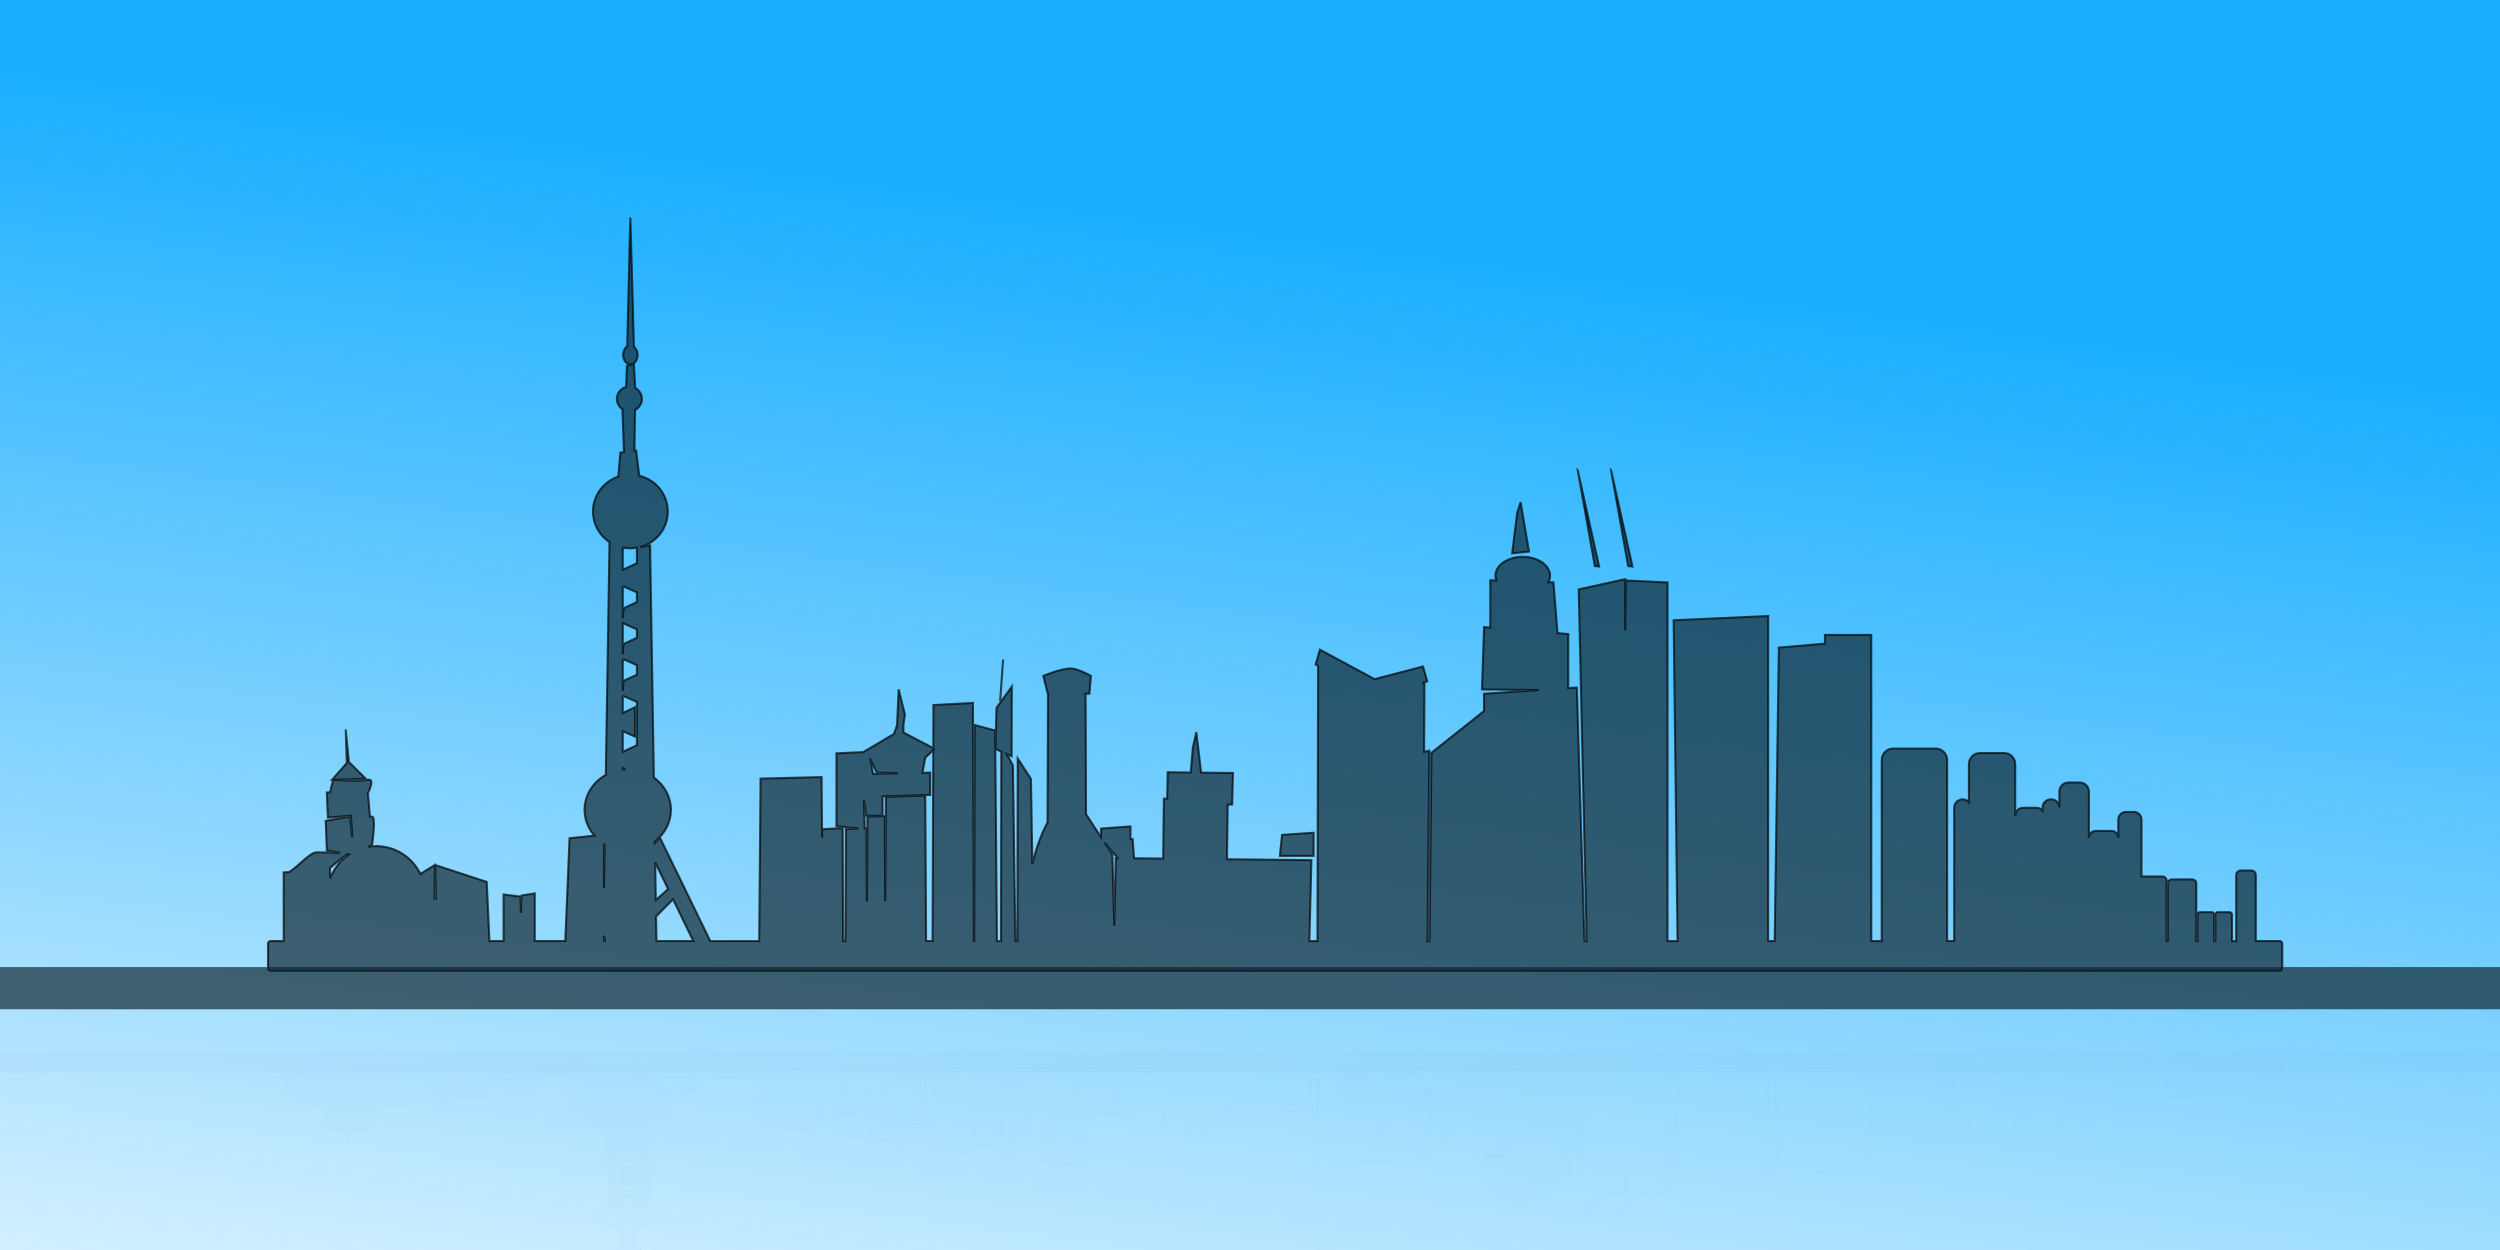 <?xml version="1.0" encoding="UTF-8" standalone="no"?>
<!-- Created with Inkscape (http://www.inkscape.org/) -->

<svg
   xmlns:dc="http://purl.org/dc/elements/1.1/"
   xmlns:cc="http://creativecommons.org/ns#"
   xmlns:rdf="http://www.w3.org/1999/02/22-rdf-syntax-ns#"
   xmlns:svg="http://www.w3.org/2000/svg"
   xmlns="http://www.w3.org/2000/svg"
   xmlns:xlink="http://www.w3.org/1999/xlink"
   xmlns:sodipodi="http://sodipodi.sourceforge.net/DTD/sodipodi-0.dtd"
   xmlns:inkscape="http://www.inkscape.org/namespaces/inkscape"
   width="600"
   height="300"
   id="svg2"
   version="1.1"
   inkscape:version="0.48+devel r12862"
   sodipodi:docname="shangai_city_skyline.svg">
  <title
     id="title4267">Shangai city Skyline</title>
  <defs
     id="defs4">
    <linearGradient
       inkscape:collect="always"
       id="linearGradient4253">
      <stop
         style="stop-color:#0084c8;stop-opacity:1;"
         offset="0"
         id="stop4255" />
      <stop
         style="stop-color:#0084c8;stop-opacity:0;"
         offset="1"
         id="stop4257" />
    </linearGradient>
    <linearGradient
       inkscape:collect="always"
       id="linearGradient4237">
      <stop
         style="stop-color:#19aeff;stop-opacity:1;"
         offset="0"
         id="stop4239" />
      <stop
         style="stop-color:#19aeff;stop-opacity:0;"
         offset="1"
         id="stop4241" />
    </linearGradient>
    <linearGradient
       inkscape:collect="always"
       id="linearGradient4194">
      <stop
         style="stop-color:#0e232e;stop-opacity:1;"
         offset="0"
         id="stop4196" />
      <stop
         style="stop-color:#ff4141;stop-opacity:1"
         offset="1"
         id="stop4198" />
    </linearGradient>
    <filter
       inkscape:collect="always"
       id="filter4182"
       x="-0.016"
       width="1.032"
       y="-1.931"
       height="4.863"
       style="color-interpolation-filters:sRGB">
      <feGaussianBlur
         inkscape:collect="always"
         stdDeviation="8.206"
         id="feGaussianBlur4184" />
    </filter>
    <filter
       inkscape:collect="always"
       id="filter4186"
       x="-0.02"
       width="1.041"
       y="-0.17"
       height="1.341"
       style="color-interpolation-filters:sRGB">
      <feGaussianBlur
         inkscape:collect="always"
         stdDeviation="8.206"
         id="feGaussianBlur4188" />
    </filter>
    <linearGradient
       inkscape:collect="always"
       xlink:href="#linearGradient4194"
       id="linearGradient4200"
       x1="-304.158"
       y1="-838.003"
       x2="-298.365"
       y2="-623.644"
       gradientUnits="userSpaceOnUse" />
    <linearGradient
       inkscape:collect="always"
       xlink:href="#linearGradient4237"
       id="linearGradient4243"
       x1="-110.076"
       y1="281.828"
       x2="-162.218"
       y2="811.932"
       gradientUnits="userSpaceOnUse"
       gradientTransform="matrix(0.5,0,0,0.666,382.079,595.16)" />
    <linearGradient
       inkscape:collect="always"
       xlink:href="#linearGradient4253"
       id="linearGradient4251"
       x1="-727.083"
       y1="797.448"
       x2="139.044"
       y2="809.035"
       gradientUnits="userSpaceOnUse" />
  </defs>
  <sodipodi:namedview
     id="base"
     pagecolor="#ffffff"
     bordercolor="#666666"
     borderopacity="1.0"
     inkscape:pageopacity="0.0"
     inkscape:pageshadow="2"
     inkscape:zoom="0.96"
     inkscape:cx="381.25"
     inkscape:cy="-7.9635283"
     inkscape:document-units="px"
     inkscape:current-layer="layer1"
     showgrid="false"
     showguides="true"
     inkscape:guide-bbox="true"
     inkscape:window-width="1680"
     inkscape:window-height="1006"
     inkscape:window-x="-3"
     inkscape:window-y="-3"
     inkscape:window-maximized="1"
     fit-margin-top="0"
     fit-margin-left="0"
     fit-margin-right="0"
     fit-margin-bottom="0"
     borderlayer="true" />
  <g
     inkscape:label="Layer 1"
     inkscape:groupmode="layer"
     id="layer1"
     transform="translate(1578.727,3.83)">
    <rect
       style="opacity:1;fill:#ffffff;fill-opacity:1;stroke:none"
       id="rect4082"
       width="625"
       height="335.417"
       x="-1595.394"
       y="-23.622"
       ry="0.094" />
    <g
       id="g4083"
       transform="translate(-1589.227,-732.093)">
      <rect
         ry="0.471"
         y="717.558"
         x="5.002"
         height="326.135"
         width="614.007"
         id="rect4066"
         style="fill:url(#linearGradient4243);fill-opacity:1;stroke:#867f7f;stroke-width:0;stroke-linecap:round;stroke-miterlimit:7.016;stroke-opacity:1;stroke-dasharray:none;stroke-dashoffset:0" />
      <path
         inkscape:connector-curvature="0"
         id="path3764"
         d="m 161.766,780.678 -0.734,30.734 c -0.582,0.365 -0.984,1.135 -0.984,2.031 0,1.247 0.79,2.266 1.75,2.266 0.96,0 1.734,-1.018 1.734,-2.266 0,-0.843 -0.363,-1.565 -0.891,-1.953 l -0.844,-30.781 -0.031,-0.031 z m 0.859,34.875 -1.656,0.5 -0.203,5.094 c -1.278,0.339 -2.219,1.476 -2.219,2.844 0,1.029 0.535,1.939 1.344,2.469 l 0.359,10.297 -0.859,0.125 -0.5,5.766 c -3.533,1.19 -6.078,4.489 -6.078,8.375 0,3.063 1.571,5.77 3.969,7.359 l -0.891,55.859 c -3.047,1.694 -5.094,4.809 -5.094,8.375 0,2.359 0.888,4.519 2.375,6.203 l -5.984,0.609 -1.016,24.688 -7.328,0 0,-11.438 -3.203,0.516 -0.109,4.156 -0.125,-3.906 -4.047,-0.5 0,11.172 -3.391,0 -0.656,-14.203 -12.375,-4.047 0.203,8.016 -0.375,0 0.094,-8.031 -3.453,2.156 c -1.953,-3.96 -5.972,-6.672 -10.609,-6.672 -0.658,0 -1.293,0.051 -1.922,0.156 l 0.922,-0.422 c 0,0 1.01,-6.812 0,-6.812 l -0.516,0 -0.469,-5.625 c 0.487,-1.03 1.387,-3.207 0.297,-3.25 -0.094,-0.004 -0.202,-3.2e-4 -0.328,0.031 -2.02,0.505 -8.328,0 -8.328,0 l -0.75,3 -0.766,0.031 0.25,6.062 5.547,-0.484 0,0.484 0.016,0 0.281,4.719 -0.547,-4.969 -5.812,1.016 0.266,7.062 3.141,0.609 c -1.93,-0.095 -4.659,-0.109 -5.672,-0.109 -1.515,0 -4.514,3.521 -6.453,4.688 l -1.375,0.125 0,16.469 -3.172,0 c -0.315,0 -0.578,0.263 -0.578,0.578 l 0,6.031 c 0,0.315 0.263,0.562 0.578,0.562 l 482.25,0 c 0.315,0 0.578,-0.247 0.578,-0.562 l 0,-6.031 c 0,-0.315 -0.263,-0.578 -0.578,-0.578 l -5.766,0 0,-15.875 c 0,-0.586 -0.477,-1.062 -1.062,-1.062 l -2.578,0 c -0.586,0 -1.062,0.477 -1.062,1.062 l 0,15.875 -1.016,0 0,-6.344 c 0,-0.329 -0.264,-0.594 -0.594,-0.594 l -2.797,0 c -0.329,0 -0.594,0.264 -0.594,0.594 l 0,6.344 -0.297,0 0,-6.344 c 0,-0.329 -0.264,-0.594 -0.594,-0.594 l -2.797,0 c -0.329,0 -0.594,0.264 -0.594,0.594 l 0,6.344 -0.297,0 0,-13.812 c 0,-0.543 -0.441,-0.984 -0.984,-0.984 l -4.875,0 c -0.543,0 -0.984,0.441 -0.984,0.984 l 0,13.812 -0.297,0 0,-14.531 c 0,-0.543 -0.441,-0.969 -0.984,-0.969 l -4.891,0 c -0.051,0 -0.092,0.008 -0.141,0.016 l 0,-13.672 c 0,-1.012 -0.816,-1.828 -1.828,-1.828 l -1.906,0 c -1.012,0 -1.828,0.816 -1.828,1.828 l 0,4.359 c 0,-0.906 -0.719,-1.641 -1.625,-1.641 l -3.797,0 c -0.906,0 -1.641,0.734 -1.641,1.641 l 0,-11.078 c 0,-1.209 -0.979,-2.172 -2.188,-2.172 l -2.703,0 c -1.209,0 -2.188,0.963 -2.188,2.172 l 0,3.828 c 0,-1.088 -0.865,-1.969 -1.953,-1.969 l -0.125,0 c -1.088,0 -1.953,0.881 -1.953,1.969 l 0,0.703 c -0.354,-0.393 -0.865,-0.641 -1.438,-0.641 l -3.203,0 c -1.073,0 -1.922,0.865 -1.922,1.938 l 0,-12.406 c 0,-1.481 -1.191,-2.672 -2.672,-2.672 l -5.781,0 c -1.481,0 -2.672,1.191 -2.672,2.672 l 0,9.141 c -0.37,-0.426 -0.913,-0.703 -1.516,-0.703 -1.119,0 -2.016,0.93 -2.016,2.078 l 0,31.938 -1.688,0 0,-43.438 c 0,-1.526 -1.24,-2.766 -2.766,-2.766 l -10.188,0 c -1.526,0 -2.75,1.24 -2.75,2.766 l 0,43.438 -2.5,0 0,-73.469 -11.125,0 0,2.094 -11.062,0.938 -1,70.438 -1.562,0 0,-78.016 -22.688,1.016 0.938,77 -2.406,0 0,-86.062 -10.016,-0.484 -0.141,11.984 0,-12.297 -11.156,2.453 1.906,84.406 -0.516,0 -1.844,-60.844 -2.062,0.141 0,-12.984 -2.578,-0.219 -0.969,-12.188 -1.203,-0.047 c 0.247,-0.478 0.391,-0.994 0.391,-1.531 0,-2.511 -2.936,-4.547 -6.562,-4.547 -3.626,0 -6.562,2.036 -6.562,4.547 0,0.386 0.072,0.767 0.203,1.125 l -1.422,-0.047 0,11.359 -1.5,-0.125 -0.5,14.969 13.656,0.156 -13.156,0.875 0,4.141 -12.625,10.031 -0.469,45.188 -0.484,0 0.438,-45.688 -1.25,0.25 0.078,-16.562 -0.5,0.141 1.172,-0.5 -1.016,-3.531 -11.609,3.031 -13.125,-7.078 -1.016,3.531 0.578,0.406 -0.156,66 -1.938,0 0.484,-19.422 -20.266,-0.219 0.172,-13.094 1.078,-0.047 0.188,-7.562 -7.641,-0.078 -1.156,-9.719 -0.812,3.625 -0.531,6.062 -5.516,-0.062 -0.141,6.344 -0.781,-0.016 -0.172,14.391 -6.984,-0.078 -0.344,-4.609 -0.516,0.031 0,-3.062 -7.062,0.516 0,2.078 -3.609,-5.531 -0.109,-28.906 0.922,0 0.359,-4.281 c 0,0 -2.985,-1.69 -4.641,-1.781 -2.335,-0.128 -6.781,1.781 -6.781,1.781 l 1.062,4.281 0.062,0 -0.109,30.875 c -1.333,2.469 -2.58,5.606 -3.641,9.969 l -0.344,-20.406 -3.172,-4.891 -0.078,43.812 -0.484,0 -0.594,-42.172 -1.469,-2.703 1.156,0.516 0.047,-16.703 -3.672,5.094 -0.266,9.859 1.422,0.641 -0.078,45.469 -0.969,0 -0.438,-50.531 -4.906,-1.312 -0.109,51.844 -0.094,0 -0.219,-57.156 -9.469,0.5 -0.047,10.344 -7.172,-3.75 0,-1.797 0.375,-2.5 -1.516,-6.062 -0.375,8.562 -0.75,2.141 -7.375,4.359 -6.422,0.297 0,17.5 5.297,0.547 -3.031,0.156 -0.109,26.859 -0.562,0 -0.109,-27.109 -4.938,0.25 0,1.984 -0.125,-14.484 -14.641,0.359 -0.328,39 -11.734,0 -12.078,-24.812 -1.219,1.266 0,-0.391 c 2.348,-1.784 3.844,-4.505 3.844,-7.562 0,-3.162 -1.606,-5.973 -4.094,-7.75 l -0.906,-55.703 -2.328,0.375 c 3.789,-1.038 6.578,-4.45 6.578,-8.516 0,-4.167 -2.927,-7.652 -6.859,-8.594 l -0.734,-6.062 -0.422,0.062 0.156,-9.797 c 0.976,-0.488 1.641,-1.488 1.641,-2.641 0,-1.143 -0.647,-2.132 -1.609,-2.625 l -0.312,-5.812 z m 226.547,25.641 4.094,22.938 1.016,0.094 -5.109,-23.031 z m 8,0 4.094,22.938 1.016,0.094 -5.109,-23.031 z m -21.734,7.578 -0.797,2.531 -1.219,9.75 4.031,-0.422 -2.016,-11.859 z m -215.469,10.922 c 0.589,0.12 1.203,0.172 1.828,0.172 0.538,0 1.05,-0.051 1.562,-0.141 l 0,3.703 -3.391,1.578 0,-5.312 z m 0,9.25 3.391,1.484 0,2.328 -3.219,1.5 -0.172,2.422 0,-7.734 z m 0,8.875 3.391,1.484 0,2.031 -3.219,1.5 -0.172,2.438 0,-7.453 z m 0,8.594 3.391,1.484 0,2.281 -3.219,1.5 -0.172,2.422 0,-7.688 z m 91.281,0.141 -0.719,10 0.719,-10 z m -91.281,8.688 3.391,1.484 0,10.391 -3.391,1.578 0,-4.938 2.953,1.312 0,-7.078 -2.953,1.375 0,-4.125 z m -66.484,8.312 0.25,7.828 -3.547,4.031 8.094,-0.25 -4.047,-4.031 -0.75,-7.578 z m 141,4.734 -0.172,45.828 -1.547,0 -0.203,-34.922 -9.453,0.328 -0.141,24.719 -0.031,0 -0.094,-20.125 -4.156,0.156 -0.109,20.047 -0.062,0 -0.062,-17.312 -0.422,0.016 -0.188,-6.797 0.547,3.828 3.922,0 0,-4.656 11.438,-0.344 0,-5.359 -1.875,0.047 0.688,-3.625 1.922,-1.828 z m -15.047,2.297 1.484,3.109 5.047,0.172 -5.938,0.125 -0.594,-3.406 z m -59.469,2.047 0.609,0.266 c -0.203,0.011 -0.409,0.025 -0.609,0.047 l 0,-0.312 z m 165.797,15.484 -7.578,0.516 -0.516,5.047 8.094,0 0,-5.562 z m -50.031,2.594 3.047,3.469 0,0.016 -0.5,0 -0.359,16.25 -0.453,-17.094 -1.734,-2.641 z m -120.281,0.031 c 0.055,0.034 0.116,0.061 0.172,0.094 l -0.172,10.609 0,-10.703 z m -61.422,2.578 0.203,0.031 c -2.013,1.369 -3.591,3.356 -4.484,5.688 l -0.062,-2.406 c 0,0 3.034,-2.776 4.297,-3.281 0.026,-0.011 0.028,-0.021 0.047,-0.031 z m 73.719,1.938 3.094,6.375 -2.953,2.656 -0.141,-9.031 z m 4.281,8.844 4.859,10.016 -8.828,0 -0.109,-5.891 4.078,-4.125 z m -16.578,9.094 0.203,0.188 0,0.734 -0.203,0 0,-0.922 z"
         style="opacity:0.683;fill:#0e232e;fill-opacity:1;stroke:#000000;stroke-width:0.5px;stroke-linecap:butt;stroke-linejoin:miter;stroke-opacity:1" />
      <rect
         ry="0.187"
         y="960.354"
         x="9.847"
         height="10.139"
         width="608.317"
         id="rect4086"
         style="opacity:0.683;fill:#0e232e;fill-opacity:1;stroke:#867f7f;stroke-width:0;stroke-linecap:round;stroke-miterlimit:7.016;stroke-opacity:1;stroke-dasharray:none;stroke-dashoffset:0" />
      <path
         transform="matrix(0.5,0,0,0.5,382.079,625.6)"
         inkscape:connector-curvature="0"
         style="opacity:0.122;fill:url(#linearGradient4251);fill-opacity:1;stroke:#000000;stroke-width:0.566px;stroke-linecap:butt;stroke-linejoin:miter;stroke-opacity:1;filter:url(#filter4186)"
         d="m -440.625,833.548 -1.469,-19.669 c -1.164,-0.234 -1.969,-0.727 -1.969,-1.3 0,-0.798 1.58,-1.45 3.5,-1.45 1.92,0 3.469,0.652 3.469,1.45 0,0.54 -0.727,1.002 -1.781,1.25 l -1.688,19.699 -0.062,0.02 z m 1.719,-22.319 -3.312,-0.32 -0.406,-3.26 c -2.557,-0.217 -4.438,-0.945 -4.438,-1.82 0,-0.659 1.07,-1.241 2.688,-1.58 l 0.719,-6.59 -1.719,-0.08 -1,-3.69 c -7.065,-0.762 -12.156,-2.873 -12.156,-5.36 0,-1.96 3.141,-3.693 7.938,-4.71 l -1.781,-35.749 c -6.093,-1.084 -10.188,-3.078 -10.188,-5.36 0,-1.51 1.776,-2.892 4.75,-3.97 l -11.969,-0.39 -2.031,-15.799 -14.656,0 0,7.32 -6.406,-0.33 -0.219,-2.66 -0.25,2.5 -8.094,0.32 0,-7.15 -6.781,0 -1.312,9.09 -24.75,2.59 0.406,-5.13 -0.75,0 0.188,5.14 -6.906,-1.38 c -3.906,2.534 -11.944,4.27 -21.219,4.27 -1.316,0 -2.586,-0.033 -3.844,-0.1 l 1.844,0.27 c 0,0 2.02,4.36 0,4.36 l -1.031,0 -0.938,3.6 c 0.974,0.659 2.775,2.053 0.594,2.08 -0.189,0.002 -0.404,2e-4 -0.656,-0.02 -4.041,-0.323 -16.656,0 -16.656,0 l -1.5,-1.92 -1.531,-0.02 0.5,-3.88 11.094,0.31 0,-0.31 0.031,0 0.562,-3.02 -1.094,3.18 -11.625,-0.65 0.531,-4.52 6.281,-0.39 c -3.86,0.061 -9.317,0.07 -11.344,0.07 -3.03,0 -9.028,-2.253 -12.906,-3 l -2.75,-0.08 0,-10.54 -6.344,0 c -0.631,0 -1.156,-0.168 -1.156,-0.37 l 0,-3.86 c 0,-0.202 0.525,-0.36 1.156,-0.36 l 964.5,0 c 0.631,0 1.156,0.158 1.156,0.36 l 0,3.86 c 0,0.202 -0.525,0.37 -1.156,0.37 l -11.531,0 0,10.16 c 0,0.375 -0.953,0.68 -2.125,0.68 l -5.156,0 c -1.172,0 -2.125,-0.305 -2.125,-0.68 l 0,-10.16 -2.031,0 0,4.06 c 0,0.211 -0.529,0.38 -1.188,0.38 l -5.594,0 c -0.659,0 -1.188,-0.169 -1.188,-0.38 l 0,-4.06 -0.594,0 0,4.06 c 0,0.211 -0.529,0.38 -1.188,0.38 l -5.594,0 c -0.659,0 -1.188,-0.169 -1.188,-0.38 l 0,-4.06 -0.594,0 0,8.84 c 0,0.348 -0.883,0.63 -1.969,0.63 l -9.75,0 c -1.086,0 -1.969,-0.282 -1.969,-0.63 l 0,-8.84 -0.594,0 0,9.3 c 0,0.348 -0.883,0.62 -1.969,0.62 l -9.781,0 c -0.102,0 -0.183,-0.005 -0.281,-0.01 l 0,8.75 c 0,0.648 -1.632,1.17 -3.656,1.17 l -3.812,0 c -2.024,0 -3.656,-0.522 -3.656,-1.17 l 0,-2.79 c 0,0.58 -1.437,1.05 -3.25,1.05 l -7.594,0 c -1.813,0 -3.281,-0.47 -3.281,-1.05 l 0,7.09 c 0,0.773 -1.958,1.39 -4.375,1.39 l -5.406,0 c -2.417,0 -4.375,-0.616 -4.375,-1.39 l 0,-2.45 c 0,0.696 -1.731,1.26 -3.906,1.26 l -0.25,0 c -2.175,0 -3.906,-0.564 -3.906,-1.26 l 0,-0.45 c -0.708,0.252 -1.729,0.41 -2.875,0.41 l -6.406,0 c -2.145,0 -3.844,-0.554 -3.844,-1.24 l 0,7.94 c 0,0.948 -2.383,1.71 -5.344,1.71 l -11.562,0 c -2.961,0 -5.344,-0.762 -5.344,-1.71 l 0,-5.85 c -0.739,0.273 -1.827,0.45 -3.031,0.45 -2.238,0 -4.031,-0.595 -4.031,-1.33 l 0,-20.439 -3.375,0 0,27.799 c 0,0.977 -2.48,1.77 -5.531,1.77 l -20.375,0 c -3.052,0 -5.5,-0.793 -5.5,-1.77 l 0,-27.799 -5,0 0,47.018 -22.25,0 0,-1.34 -22.125,-0.6 -2,-45.079 -3.125,0 0,49.928 -45.375,-0.65 1.875,-49.278 -4.812,0 0,55.078 -20.031,0.31 -0.281,-7.67 0,7.87 -22.312,-1.57 3.812,-54.018 -1.031,0 -3.688,38.939 -4.125,-0.09 0,8.31 -5.156,0.14 -1.938,7.8 -2.406,0.03 c 0.494,0.306 0.781,0.636 0.781,0.98 0,1.607 -5.872,2.91 -13.125,2.91 -7.253,0 -13.125,-1.303 -13.125,-2.91 0,-0.247 0.144,-0.491 0.406,-0.72 l -2.844,0.03 0,-7.27 -3,0.08 -1,-9.58 27.312,-0.1 -26.312,-0.56 0,-2.65 -25.25,-6.42 -0.938,-28.919 -0.969,0 0.875,29.239 -2.5,-0.16 0.156,10.6 -1,-0.09 2.344,0.32 -2.031,2.26 -23.219,-1.94 -26.25,4.53 -2.031,-2.26 1.156,-0.26 -0.312,-42.239 -3.875,0 0.969,12.43 -40.531,0.14 0.344,8.38 2.156,0.03 0.375,4.84 -15.281,0.05 -2.312,6.22 -1.625,-2.32 -1.062,-3.88 -11.031,0.04 -0.281,-4.06 -1.562,0.01 -0.344,-9.21 -13.969,0.05 -0.688,2.95 -1.031,-0.02 0,1.96 -14.125,-0.33 0,-1.33 -7.219,3.54 -0.219,18.499 1.844,0 0.719,2.74 c 0,0 -5.97,1.082 -9.281,1.14 -4.671,0.082 -13.562,-1.14 -13.562,-1.14 l 2.125,-2.74 0.125,0 -0.219,-19.759 c -2.666,-1.58 -5.161,-3.588 -7.281,-6.38 l -0.688,13.06 -6.344,3.13 -0.156,-28.039 -0.969,0 -1.188,26.989 -2.938,1.73 2.312,-0.33 0.094,10.69 -7.344,-3.26 -0.531,-6.31 2.844,-0.41 -0.156,-29.099 -1.938,0 -0.875,32.339 -9.812,0.84 -0.219,-33.179 -0.188,0 -0.438,36.579 -18.938,-0.32 -0.094,-6.62 -14.344,2.4 0,1.15 0.75,1.6 -3.031,3.88 -0.75,-5.48 -1.5,-1.37 -14.75,-2.79 -12.844,-0.19 0,-11.2 10.594,-0.35 -6.062,-0.1 -0.219,-17.189 -1.125,0 -0.219,17.349 -9.875,-0.16 0,-1.27 -0.25,9.27 -29.281,-0.23 -0.656,-24.959 -23.469,0 -24.156,15.879 -2.438,-0.81 0,0.25 c 4.697,1.142 7.688,2.883 7.688,4.84 0,2.024 -3.212,3.822 -8.188,4.96 l -1.812,35.649 -4.656,-0.24 c 7.577,0.664 13.156,2.848 13.156,5.45 0,2.667 -5.854,4.897 -13.719,5.5 l -1.469,3.88 -0.844,-0.04 0.312,6.27 c 1.951,0.313 3.281,0.952 3.281,1.69 0,0.731 -1.295,1.365 -3.219,1.68 l -0.625,3.72 z m 453.094,-16.409 8.188,-14.68 2.031,-0.06 -10.219,14.74 z m 16,0 8.188,-14.68 2.031,-0.06 -10.219,14.74 z m -43.469,-4.85 -1.594,-1.62 -2.438,-6.24 8.062,0.27 -4.031,7.59 z m -430.938,-6.99 c 1.178,-0.077 2.406,-0.11 3.656,-0.11 1.077,0 2.1,0.033 3.125,0.09 l 0,-2.37 -6.781,-1.01 0,3.4 z m 0,-5.92 6.781,-0.95 0,-1.49 -6.438,-0.96 -0.344,-1.55 0,4.95 z m 0,-5.68 6.781,-0.95 0,-1.3 -6.438,-0.96 -0.344,-1.56 0,4.77 z m 0,-5.5 6.781,-0.95 0,-1.46 -6.438,-0.96 -0.344,-1.55 0,4.92 z m 182.562,-0.09 -1.438,-6.4 1.438,6.4 z m -182.562,-5.56 6.781,-0.95 0,-6.65 -6.781,-1.01 0,3.16 5.906,-0.84 0,4.53 -5.906,-0.88 0,2.64 z m -132.969,-5.32 0.5,-5.01 -7.094,-2.58 16.188,0.16 -8.094,2.58 -1.5,4.85 z m 282,-3.03 -0.344,-29.329 -3.094,0 -0.406,22.349 -18.906,-0.21 -0.281,-15.819 -0.062,0 -0.188,12.88 -8.312,-0.1 -0.219,-12.83 -0.125,0 -0.125,11.08 -0.844,-0.01 -0.375,4.35 1.094,-2.45 7.844,0 0,2.98 22.875,0.22 0,3.43 -3.75,-0.03 1.375,2.32 3.844,1.17 z m -30.094,-1.47 2.969,-1.99 10.094,-0.11 -11.875,-0.08 -1.188,2.18 z M -444.219,749.101 -443,748.931 c -0.407,-0.007 -0.818,-0.016 -1.219,-0.03 l 0,0.2 z m 331.594,-9.91 -15.156,-0.33 -1.031,-3.23 16.188,0 0,3.56 z m -100.062,-1.66 6.094,-2.22 0,-0.01 -1,0 -0.719,-10.4 -0.906,10.94 -3.469,1.69 z m -240.562,-0.02 c 0.109,-0.022 0.233,-0.039 0.344,-0.06 l -0.344,-6.79 0,6.85 z m -122.844,-1.65 0.406,-0.02 c -4.026,-0.876 -7.182,-2.147 -8.969,-3.64 l -0.125,1.54 c 0,0 6.068,1.777 8.594,2.1 0.053,0.007 0.055,0.013 0.094,0.02 z m 147.438,-1.24 6.188,-4.08 -5.906,-1.7 -0.281,5.78 z m 8.562,-5.66 9.719,-6.41 -17.656,0 -0.219,3.77 8.156,2.64 z m -33.156,-5.82 0.406,-0.12 0,-0.47 -0.406,0 0,0.59 z"
         id="path4126" />
      <rect
         transform="matrix(0.5,0,0,-0.5,382.079,625.6)"
         style="opacity:0.122;fill:#0e232e;fill-opacity:1;stroke:#867f7f;stroke-width:0;stroke-linecap:round;stroke-miterlimit:7.016;stroke-opacity:1;stroke-dasharray:none;stroke-dashoffset:0;filter:url(#filter4182)"
         id="rect4128"
         width="1216.634"
         height="10.196"
         x="-744.464"
         y="-720.259"
         ry="0.188" />
    </g>
  </g>
</svg>
